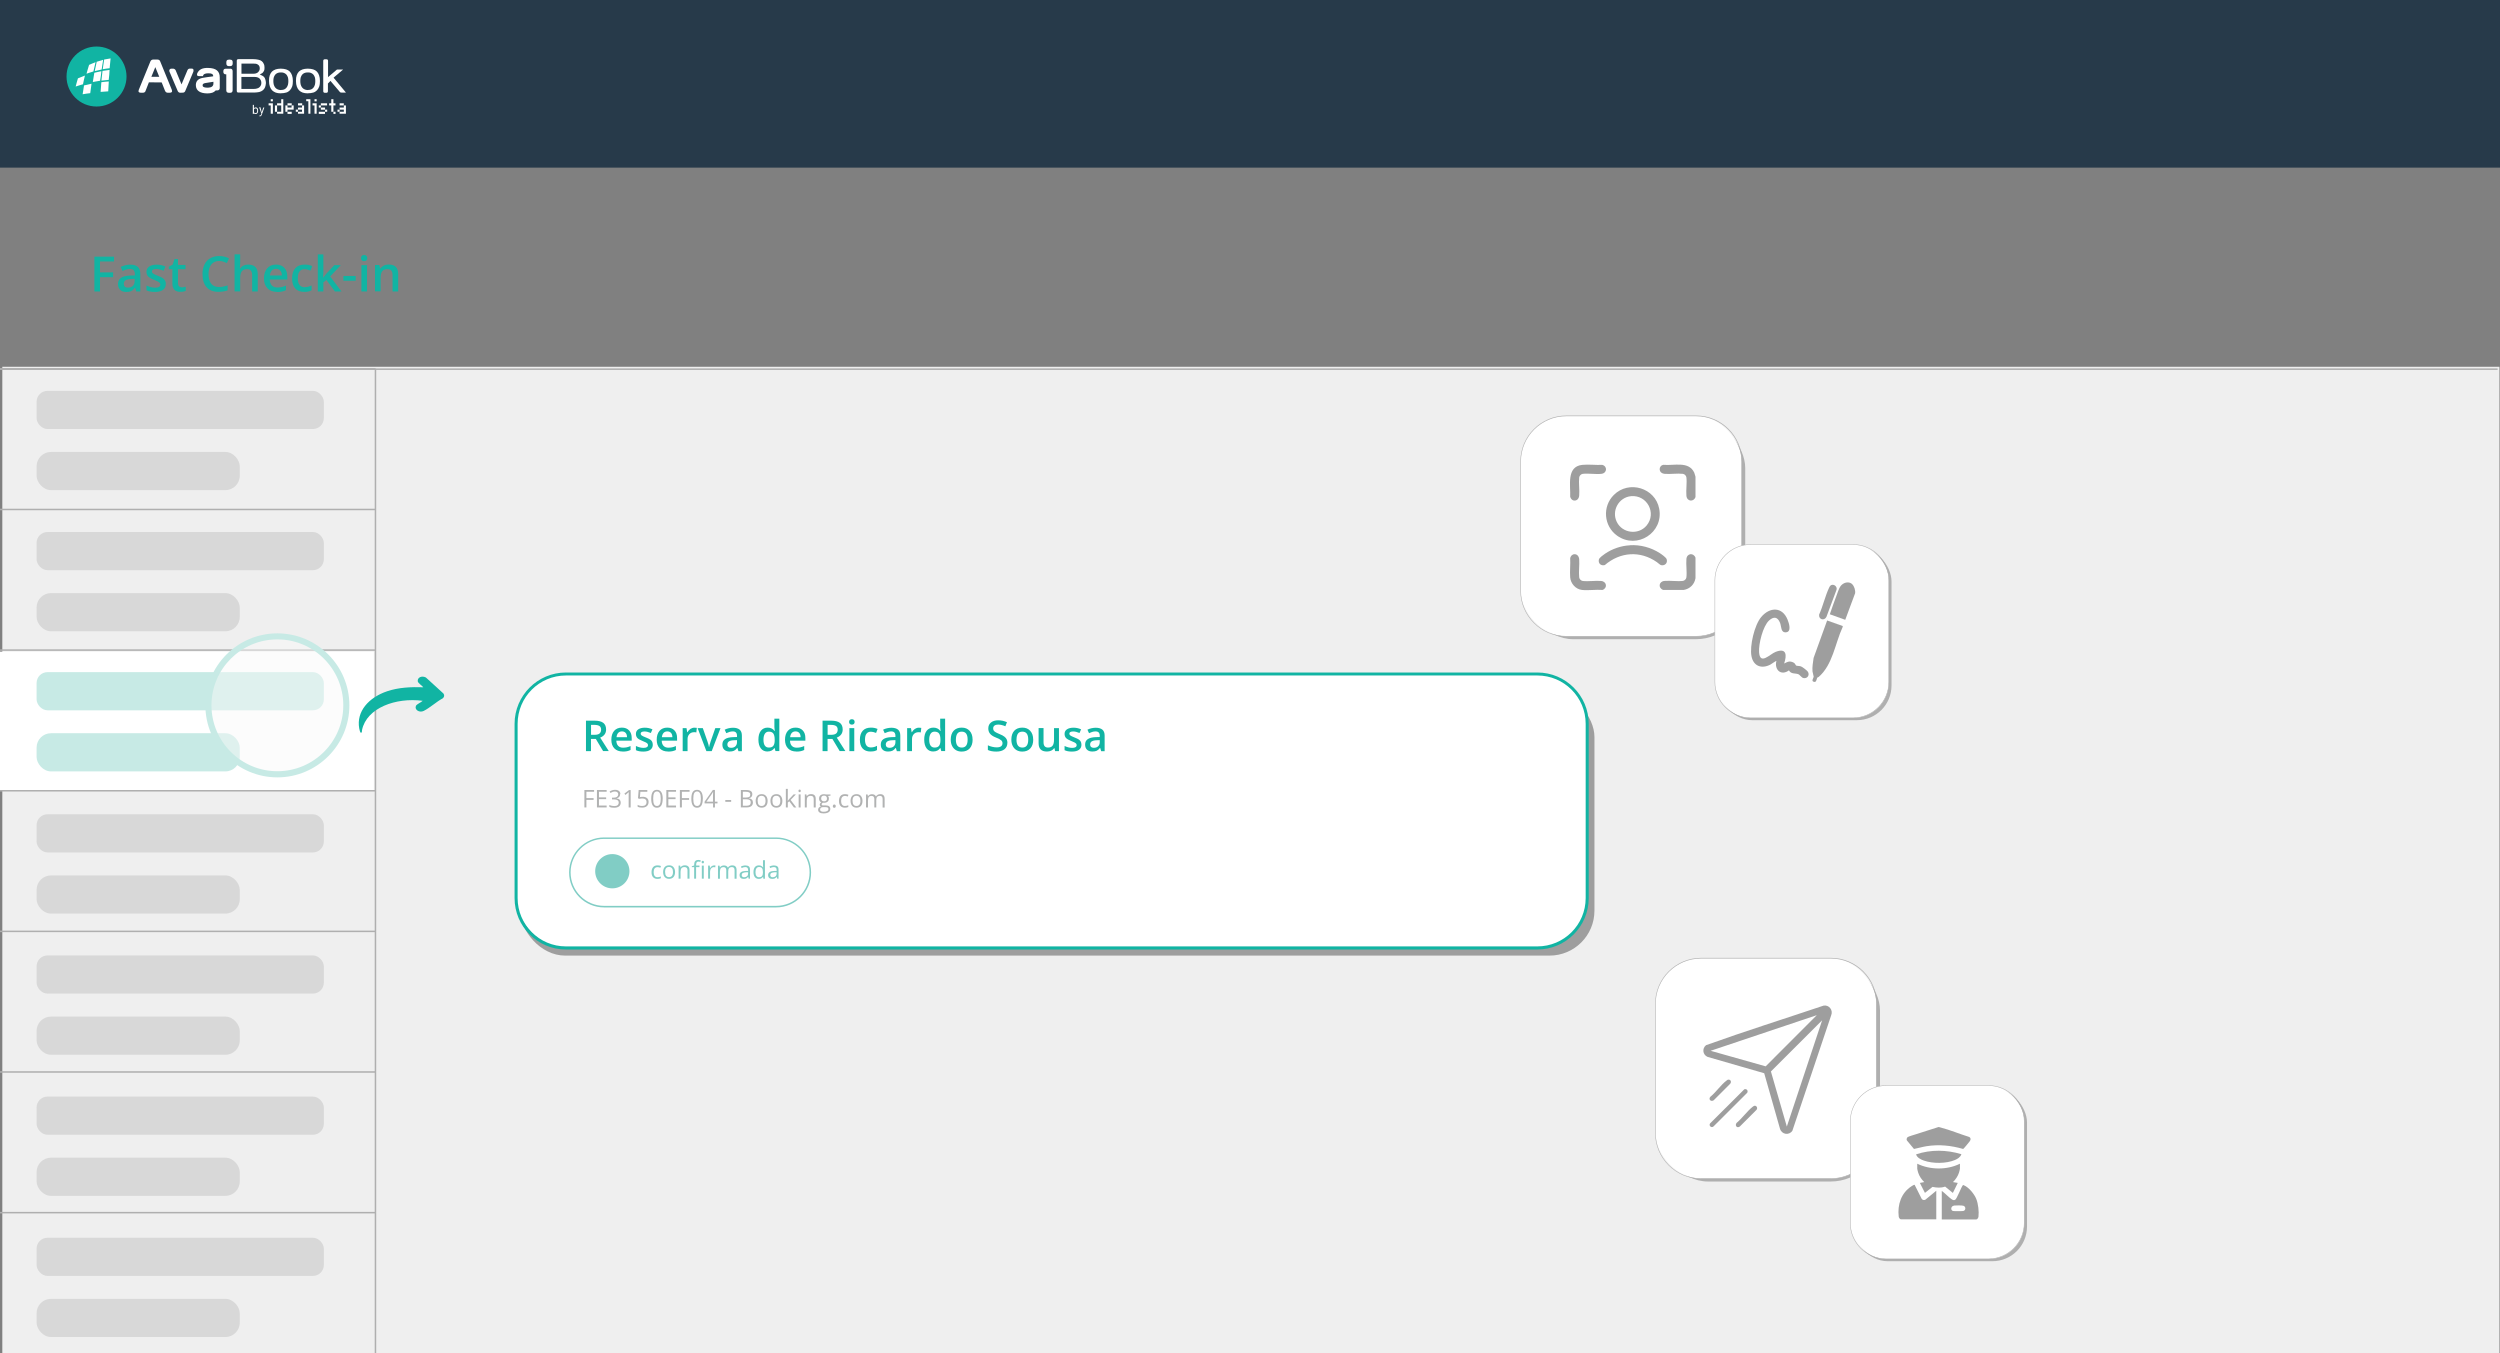 <?xml version="1.0" encoding="UTF-8"?>
<svg xmlns="http://www.w3.org/2000/svg" id="Capa_1" version="1.1" viewBox="0 0 410 221.91">
  <rect x="0" y="0" width="410" height="221.91" fill="#808080" stroke="none"/>
  <defs>
    <style>
      .st0 {
        fill: #11b4a3;
      }

      .st1, .st2 {
        fill: #fff;
      }

      .st2 {
        fill-rule: evenodd;
      }

      .st3 {
        fill: #f9f9f9;
      }

      .st4 {
        fill: #b1b2b2;
      }

      .st5 {
        fill: #d8d8d8;
      }

      .st6 {
        fill: #efefef;
      }

      .st7 {
        fill: #9e9e9e;
      }

      .st8 {
        fill: #c7eae5;
      }

      .st9 {
        fill: #273a4a;
      }

      .st10 {
        opacity: .48;
      }

      .st11 {
        fill: #81cdc5;
      }

      .st12 {
        fill: #afafaf;
      }
    </style>
  </defs>
  <rect class="st6" x=".38" y="60.15" width="409.53" height="162.04"></rect>
  <rect class="st12" x="61.45" y="60.49" width=".25" height="161.96"></rect>
  <rect class="st9" width="410.04" height="27.49"></rect>
  <g>
    <circle class="st0" cx="15.83" cy="12.55" r="4.92"></circle>
    <path class="st2" d="M15,13.73c-.42.09-.81.18-1.22.28-.09.48-.16.97-.23,1.45.42-.07.83-.14,1.25-.18.07-.53.14-1.04.21-1.55"></path>
    <path class="st2" d="M17.84,13.36c-.42.02-.81.07-1.22.12-.05.53-.09,1.06-.12,1.59.42-.02.83-.07,1.25-.09.02-.53.05-1.06.09-1.62"></path>
    <path class="st2" d="M16.62,11.68c-.39.07-.76.16-1.15.25-.09.51-.16,1.02-.25,1.52.39-.07.81-.14,1.2-.21.09-.53.16-1.04.21-1.57"></path>
    <path class="st2" d="M17.96,11.47c-.39.05-.76.09-1.15.16-.07.53-.12,1.06-.18,1.59.39-.05.81-.09,1.2-.12.07-.55.12-1.09.14-1.64"></path>
    <path class="st2" d="M15.67,10.2c-.35.14-.72.28-1.06.44-.14.48-.3.97-.42,1.45.37-.14.76-.25,1.13-.37.12-.51.23-1.02.35-1.52"></path>
    <path class="st2" d="M16.92,9.81c-.35.09-.72.21-1.06.32-.12.51-.23,1.02-.32,1.52.37-.09.76-.18,1.13-.25.07-.53.16-1.04.25-1.59"></path>
    <path class="st2" d="M18.14,9.58c-.35.05-.72.12-1.06.18-.09.53-.16,1.06-.23,1.59.37-.07.76-.12,1.13-.16.05-.53.12-1.06.16-1.62"></path>
    <path class="st2" d="M12.78,12.85c-.14.44-.25.9-.37,1.34.39-.14.81-.25,1.2-.37.09-.48.21-.95.32-1.43-.39.14-.76.3-1.15.46"></path>
    <path class="st1" d="M43.46,12.85c-.05-.12-.14-.18-.21-.28-.09-.07-.18-.14-.28-.18l-.25-.12-.12-.05.12-.07.25-.14s.12-.07.16-.14.09-.12.14-.21c.05-.07.07-.16.09-.25s.02-.18.02-.28c0-.25-.02-.46-.12-.65-.07-.18-.18-.32-.32-.44s-.35-.21-.58-.25c-.23-.05-.51-.09-.83-.09h-2.42s-.09,0-.14.02c-.02,0-.05.02-.07.05-.02.02-.02.05-.05.07h0s-.02.09-.02.14v4.9s0,.09.02.14.02.07.05.09c.02.02.05.05.07.05.05,0,.07.02.14.02h2.56c.32,0,.62-.05.85-.09.25-.07.44-.16.6-.3s.28-.3.35-.48.12-.42.14-.67h0c0-.14-.02-.28-.05-.42-.02-.14-.07-.25-.12-.37M39.6,11.91v-1.48h1.92c.16,0,.3,0,.42.02.14.02.23.07.32.12.12.07.18.14.25.25.05.09.09.23.09.37s-.02.28-.07.37c-.05.12-.14.21-.23.3l-.02.02h0c-.09.07-.21.12-.32.16-.14.05-.28.05-.44.05h-1.92v-.18h0ZM41.77,12.62c.35,0,.6.09.79.25.18.18.3.42.3.72,0,.16-.02.3-.09.42-.05.12-.14.23-.25.32-.09.09-.23.14-.37.18h0c-.14.05-.3.07-.48.07h-2.08v-1.96h2.19,0Z"></path>
    <path class="st1" d="M46.06,15.3c.32,0,.62-.05.88-.12h0c.25-.07.44-.21.6-.37s.28-.37.37-.62.12-.58.12-.92-.05-.67-.14-.92-.21-.46-.37-.62-.37-.28-.6-.35h0c-.25-.07-.53-.12-.85-.12h-.07c-.3,0-.55.05-.79.12-.23.07-.44.21-.6.35-.16.16-.28.37-.37.62s-.12.53-.12.88v.07h0c0,.35.05.65.14.9s.21.46.37.62.37.28.6.37c.23.07.51.12.81.12h.02,0ZM46.05,14.77c-.21,0-.37-.05-.53-.12s-.28-.16-.39-.3c-.09-.12-.18-.28-.23-.46s-.07-.39-.07-.6.02-.44.07-.6.14-.32.23-.44c.12-.12.23-.23.39-.28.16-.07.32-.09.53-.09h.07c.18,0,.35.02.48.09.16.07.28.16.39.28.09.12.18.28.23.44.05.18.07.37.07.6s-.02.44-.07.62-.14.35-.23.46c-.12.14-.23.23-.39.3-.16.05-.32.09-.55.09.02,0,0,0,0,0h0Z"></path>
    <path class="st1" d="M50.5,15.3c.32,0,.62-.05.88-.12h0c.25-.07.44-.21.6-.37s.28-.37.37-.62.12-.58.12-.92-.05-.67-.14-.92-.21-.46-.37-.62-.37-.28-.6-.35h0c-.25-.07-.53-.12-.85-.12h-.09c-.3,0-.55.05-.79.12-.23.07-.44.21-.6.35-.16.16-.28.37-.37.62s-.12.53-.12.88v.07c0,.35.05.65.14.9s.21.46.37.62.37.28.6.37c.23.07.51.12.81.12h.05-.01ZM50.47,14.77c-.21,0-.37-.05-.53-.12s-.28-.16-.39-.3c-.09-.12-.18-.28-.23-.46s-.07-.39-.07-.6.02-.44.07-.6.14-.32.23-.44c.12-.12.23-.23.39-.28.16-.07.32-.09.53-.09h.07c.18,0,.35.02.48.09.16.07.28.16.39.28.09.12.18.28.23.44.05.18.07.37.07.6s-.02.44-.07.62-.14.35-.23.46c-.12.14-.23.23-.39.3-.16.05-.35.09-.55.09.02,0,0,0,0,0h0Z"></path>
    <path class="st1" d="M56.73,15.21s-.02-.02-.02-.05h0s-.02-.05-.05-.07h0l-1.82-2.19-.09-.09-.05-.05.05-.05.09-.09,1.39-1.18.02-.02v-.02h-.92s-.05,0-.07.02h0s-.02.02-.05.02h0l-.05.05h0l-1.06.9-.21.18-.09.09v-2.66s0-.09-.02-.14c0-.02-.02-.05-.05-.07-.02-.02-.05-.02-.07-.05-.02,0-.07-.02-.14-.02h-.23s-.09,0-.14.02c-.02,0-.05.02-.07.05-.02.02-.02.05-.05.07,0,.02-.02.07-.02.14v4.94c0,.09.02.16.07.21s.12.07.21.07h.23s.09,0,.12-.02h0s.05-.02.07-.05h0s.02-.05.05-.07c.02-.05.02-.07.02-.14v-1.25l.02-.02.05-.05.21-.21.09-.09.05-.05.05.05.09.12,1.41,1.66.02.02h0s.07.07.32.07h.65"></path>
    <path class="st2" d="M26.52,13.52l.53,1.34c.09.23.25.35.48.35h.3c.35,0,.46-.16.35-.48l-1.89-4.62c-.07-.25-.25-.35-.53-.35h-.58c-.28,0-.44.12-.53.35l-1.89,4.62c-.12.32,0,.48.35.48h.3c.23,0,.42-.09.48-.35l.53-1.36,2.1.02h0ZM24.82,12.6l.65-1.59.65,1.59h-1.3ZM29.78,15.21h-.23c-.16,0-.3-.09-.39-.25l-1.36-3.19c-.05-.09-.05-.18-.02-.28.05-.14.14-.23.35-.23h.25c.18,0,.32.09.42.25l.97,2.33.97-2.31c.09-.21.23-.28.42-.28h.25c.21,0,.32.07.32.23.02.09,0,.16-.02.28l-1.34,3.19c-.09.18-.23.25-.42.25h-.17,0ZM36.04,12.72v1.69c0,.28-.14.42-.44.42h-.14c-.07,0-.12,0-.14.05-.23.28-.67.44-1.34.44-1.18-.02-1.78-.46-1.85-1.2-.07-.72.28-1.18,1.06-1.34,1.15-.21,1.78-.23,1.78-.28-.02-.37-.25-.48-.83-.48-.53,0-.81.16-.85.46h-.67c-.23,0-.39-.09-.28-.44.3-.67.88-.92,1.78-.9,1.32.02,1.94.53,1.92,1.59h0ZM35,13.69v-.28s-.51.09-1.32.21c-.35.05-.51.21-.44.48.09.23.42.28.88.28.55-.02.88-.23.88-.69ZM38.16,10.41c0,.28-.12.44-.44.44h-.16c-.3,0-.44-.16-.44-.44v-.21c0-.3.14-.42.44-.42h.16c.32,0,.44.14.44.42v.21ZM37.73,11.26c.3,0,.42.14.42.42v3.12c0,.28-.14.42-.42.42h-.18c-.3,0-.44-.14-.44-.42v-2.61h-.09c-.23,0-.39-.14-.39-.39v-.16c0-.25.16-.37.39-.37h.72-.01Z"></path>
    <polygon class="st1" points="50.22 16.27 50.22 16.6 50.57 16.6 50.57 18.65 50.91 18.65 50.91 16.27 50.22 16.27"></polygon>
    <rect class="st1" x="45.09" y="17.29" width=".35" height="1.04"></rect>
    <polygon class="st1" points="46.12 16.27 46.12 16.94 45.44 16.94 45.44 17.29 46.12 17.29 46.12 18.33 45.44 18.33 45.44 18.65 46.12 18.65 46.46 18.65 46.46 16.27 46.12 16.27"></polygon>
    <rect class="st1" x="48.51" y="17.98" width=".35" height=".35"></rect>
    <polygon class="st1" points="49.53 17.29 49.53 17.64 48.87 17.64 48.87 17.98 49.53 17.98 49.53 18.33 48.87 18.33 48.87 18.65 49.53 18.65 49.87 18.65 49.87 17.29 49.53 17.29"></polygon>
    <rect class="st1" x="48.87" y="16.94" width=".69" height=".35"></rect>
    <rect class="st1" x="55.35" y="17.98" width=".35" height=".35"></rect>
    <polygon class="st1" points="56.39 17.29 56.39 17.64 55.69 17.64 55.69 17.98 56.39 17.98 56.39 18.33 55.69 18.33 55.69 18.65 56.39 18.65 56.73 18.65 56.73 17.29 56.39 17.29"></polygon>
    <rect class="st1" x="55.69" y="16.94" width=".69" height=".35"></rect>
    <polygon class="st1" points="47.82 17.29 47.82 17.64 47.15 17.64 47.15 17.29 46.8 17.29 46.8 18.33 47.15 18.33 47.15 17.98 47.82 17.98 48.16 17.98 48.16 17.29 47.82 17.29"></polygon>
    <rect class="st1" x="47.15" y="16.94" width=".69" height=".35"></rect>
    <rect class="st1" x="47.15" y="18.33" width=".69" height=".35"></rect>
    <rect class="st1" x="44.4" y="16.27" width=".35" height=".35"></rect>
    <polygon class="st1" points="44.05 16.94 44.05 17.29 44.4 17.29 44.4 18.65 44.75 18.65 44.75 16.94 44.05 16.94"></polygon>
    <polygon class="st1" points="55.02 17.29 55.02 16.94 54.68 16.94 54.68 16.27 54.33 16.27 54.33 16.94 53.98 16.94 53.98 17.29 54.33 17.29 54.33 18.33 54.68 18.33 54.68 17.29 55.02 17.29"></polygon>
    <rect class="st1" x="54.68" y="18.33" width=".35" height=".35"></rect>
    <rect class="st1" x="52.62" y="16.94" width="1.02" height=".35"></rect>
    <rect class="st1" x="52.62" y="17.64" width=".69" height=".35"></rect>
    <rect class="st1" x="52.28" y="18.33" width="1.02" height=".35"></rect>
    <rect class="st1" x="52.28" y="17.29" width=".35" height=".35"></rect>
    <rect class="st1" x="53.31" y="17.98" width=".35" height=".35"></rect>
    <rect class="st1" x="51.58" y="16.27" width=".35" height=".35"></rect>
    <polygon class="st1" points="51.26 16.94 51.26 17.29 51.58 17.29 51.58 18.65 51.93 18.65 51.93 16.94 51.26 16.94"></polygon>
    <path class="st1" d="M42.34,18.17c0,.16-.05.28-.12.39-.07.09-.18.14-.3.14-.14,0-.23-.05-.3-.14v.12h-.16v-1.48h.18v.55c.07-.09.16-.14.3-.14s.23.05.3.14.09.23.09.42h0ZM42.18,18.14c0-.12-.02-.21-.07-.28s-.12-.09-.21-.09c-.12,0-.21.05-.25.16v.46c.05.12.14.16.25.16.09,0,.16-.02.21-.09.05-.09.07-.18.07-.32h0Z"></path>
    <path class="st1" d="M42.92,18.42l.25-.79h.18l-.42,1.2c-.07.18-.16.25-.3.25h-.02l-.07-.02v-.12h.05c.07,0,.12,0,.14-.05.02-.02.07-.07.09-.14l.05-.12-.37-1.04h.21l.21.81h0v.02Z"></path>
  </g>
  <rect class="st1" x="-.04" y="106.87" width="61.36" height="22.81"></rect>
  <g>
    <rect class="st7" x="85.32" y="113.49" width="176.17" height="43.23" rx="7.37" ry="7.37"></rect>
    <g>
      <rect class="st1" x="84.64" y="110.53" width="175.66" height="44.94" rx="8.17" ry="8.17"></rect>
      <path class="st0" d="M252.13,155.72H92.81c-4.64,0-8.42-3.78-8.42-8.42v-28.59c0-4.64,3.78-8.42,8.42-8.42h159.32c4.64,0,8.42,3.78,8.42,8.42v28.59c0,4.64-3.78,8.42-8.42,8.42ZM92.81,110.78c-4.37,0-7.92,3.55-7.92,7.92v28.59c0,4.37,3.55,7.92,7.92,7.92h159.32c4.37,0,7.92-3.55,7.92-7.92v-28.59c0-4.37-3.55-7.92-7.92-7.92H92.81Z"></path>
    </g>
    <g>
      <path class="st0" d="M96.92,121.19v2h-.82v-5h1.41c.64,0,1.12.12,1.43.36.31.24.46.61.46,1.09,0,.62-.32,1.07-.97,1.33l1.41,2.21h-.93l-1.2-2h-.81ZM96.92,120.51h.57c.38,0,.66-.07.83-.21.17-.14.26-.35.26-.63s-.09-.49-.28-.61-.46-.18-.83-.18h-.54v1.63Z"></path>
      <path class="st0" d="M102.14,123.25c-.59,0-1.05-.17-1.38-.51-.33-.34-.5-.81-.5-1.42s.15-1.1.46-1.46c.31-.35.73-.53,1.27-.53.5,0,.89.15,1.18.46.29.3.43.72.43,1.25v.43h-2.52c.01.37.11.65.3.85.19.2.45.3.79.3.22,0,.43-.02.62-.06.19-.04.4-.11.62-.21v.65c-.2.09-.39.16-.59.2-.2.04-.43.06-.69.06ZM102,119.95c-.25,0-.46.08-.61.24-.15.16-.25.4-.28.71h1.72c0-.31-.08-.55-.23-.71-.15-.16-.35-.24-.6-.24Z"></path>
      <path class="st0" d="M107.06,122.11c0,.37-.13.65-.4.85-.27.2-.65.3-1.16.3s-.91-.08-1.21-.23v-.69c.44.21.86.31,1.24.31.5,0,.74-.15.74-.45,0-.1-.03-.18-.08-.24-.05-.06-.14-.13-.27-.2-.13-.07-.3-.15-.52-.23-.44-.17-.73-.34-.88-.51-.15-.17-.23-.39-.23-.66,0-.32.13-.58.39-.75s.62-.27,1.06-.27.87.09,1.26.27l-.26.6c-.41-.17-.75-.25-1.03-.25-.42,0-.64.12-.64.36,0,.12.06.22.17.3s.35.2.72.34c.31.12.54.23.68.33.14.1.25.22.31.35.07.13.1.29.1.47Z"></path>
      <path class="st0" d="M109.58,123.25c-.59,0-1.05-.17-1.38-.51-.33-.34-.5-.81-.5-1.42s.15-1.1.46-1.46c.31-.35.73-.53,1.27-.53.5,0,.89.15,1.18.46.29.3.43.72.43,1.25v.43h-2.52c.01.37.11.65.3.85.19.2.45.3.79.3.22,0,.43-.02.62-.06.19-.04.4-.11.62-.21v.65c-.2.09-.39.16-.59.2-.2.04-.43.06-.69.06ZM109.44,119.95c-.25,0-.46.08-.61.24-.15.16-.25.4-.28.71h1.72c0-.31-.08-.55-.23-.71-.15-.16-.35-.24-.6-.24Z"></path>
      <path class="st0" d="M113.88,119.34c.16,0,.29.01.4.03l-.08.75c-.11-.03-.23-.04-.36-.04-.32,0-.58.1-.78.31-.2.21-.3.48-.3.82v1.98h-.8v-3.78h.63l.11.67h.04c.13-.23.29-.4.49-.54.2-.13.42-.2.65-.2Z"></path>
      <path class="st0" d="M115.85,123.19l-1.44-3.78h.85l.77,2.2c.13.37.21.67.24.9h.03c.02-.16.1-.46.24-.9l.77-2.2h.85l-1.44,3.78h-.87Z"></path>
      <path class="st0" d="M121.1,123.19l-.16-.53h-.03c-.18.23-.37.39-.55.47-.18.08-.42.12-.71.12-.37,0-.66-.1-.87-.3-.21-.2-.31-.48-.31-.85,0-.39.14-.68.43-.88.29-.2.73-.31,1.32-.33l.65-.02v-.2c0-.24-.06-.42-.17-.54-.11-.12-.29-.18-.52-.18-.19,0-.38.03-.56.09-.18.06-.35.12-.51.2l-.26-.57c.21-.11.43-.19.67-.24s.47-.08.69-.08c.48,0,.84.11,1.09.31.25.21.37.54.37.99v2.55h-.57ZM119.9,122.64c.29,0,.53-.08.7-.24s.27-.39.27-.69v-.33l-.49.02c-.38.01-.65.08-.83.19-.17.11-.26.29-.26.52,0,.17.05.3.15.39.1.09.25.14.45.14Z"></path>
      <path class="st0" d="M125.88,123.25c-.47,0-.84-.17-1.1-.51s-.4-.82-.4-1.44.13-1.1.4-1.45c.27-.34.64-.52,1.11-.52s.88.18,1.13.55h.04c-.04-.27-.06-.49-.06-.64v-1.38h.81v5.32h-.63l-.14-.5h-.04c-.26.38-.63.56-1.13.56ZM126.1,122.6c.33,0,.57-.09.72-.28s.23-.49.23-.9v-.11c0-.48-.08-.81-.23-1.02-.15-.2-.4-.3-.73-.3-.28,0-.5.11-.65.34-.15.23-.23.56-.23.98s.07.74.22.96c.15.22.37.33.67.33Z"></path>
      <path class="st0" d="M130.62,123.25c-.59,0-1.05-.17-1.38-.51-.33-.34-.5-.81-.5-1.42s.15-1.1.46-1.46c.31-.35.73-.53,1.27-.53.5,0,.89.15,1.18.46.29.3.43.72.43,1.25v.43h-2.52c.01.37.11.65.3.85.19.2.45.3.79.3.22,0,.43-.02.62-.06.19-.04.4-.11.62-.21v.65c-.2.09-.39.16-.59.2-.2.04-.43.06-.69.06ZM130.47,119.95c-.25,0-.46.08-.61.24-.15.16-.25.4-.28.71h1.72c0-.31-.08-.55-.23-.71-.15-.16-.35-.24-.6-.24Z"></path>
      <path class="st0" d="M135.72,121.19v2h-.82v-5h1.41c.64,0,1.12.12,1.43.36.31.24.46.61.46,1.09,0,.62-.32,1.07-.97,1.33l1.41,2.21h-.93l-1.2-2h-.81ZM135.72,120.51h.57c.38,0,.66-.07.83-.21.17-.14.26-.35.26-.63s-.09-.49-.28-.61-.46-.18-.83-.18h-.54v1.63Z"></path>
      <path class="st0" d="M139.25,118.4c0-.14.04-.25.12-.33.08-.08.19-.12.34-.12s.25.04.33.12c.08.08.12.19.12.33s-.04.24-.12.32c-.08.08-.19.12-.33.12s-.26-.04-.34-.12c-.08-.08-.12-.19-.12-.32ZM140.1,123.19h-.8v-3.78h.8v3.78Z"></path>
      <path class="st0" d="M142.77,123.25c-.57,0-1.01-.17-1.3-.5-.3-.33-.45-.81-.45-1.44s.16-1.12.47-1.47c.31-.34.76-.51,1.35-.51.4,0,.76.07,1.08.22l-.24.65c-.34-.13-.62-.2-.84-.2-.65,0-.98.43-.98,1.3,0,.42.08.74.24.96s.4.32.72.32c.36,0,.7-.09,1.01-.27v.7c-.14.08-.3.14-.46.18-.16.04-.36.05-.59.05Z"></path>
      <path class="st0" d="M147.08,123.19l-.16-.53h-.03c-.18.23-.37.39-.55.47-.18.08-.42.12-.71.12-.37,0-.66-.1-.87-.3-.21-.2-.31-.48-.31-.85,0-.39.14-.68.43-.88.29-.2.73-.31,1.32-.33l.65-.02v-.2c0-.24-.06-.42-.17-.54-.11-.12-.29-.18-.52-.18-.19,0-.38.03-.56.09-.18.06-.35.12-.51.2l-.26-.57c.21-.11.43-.19.67-.24s.47-.08.69-.08c.48,0,.84.11,1.09.31.25.21.37.54.37.99v2.55h-.57ZM145.88,122.64c.29,0,.53-.08.7-.24s.27-.39.27-.69v-.33l-.49.02c-.38.01-.65.08-.83.19-.17.11-.26.29-.26.52,0,.17.05.3.15.39.1.09.25.14.45.14Z"></path>
      <path class="st0" d="M150.69,119.34c.16,0,.29.01.4.03l-.08.75c-.11-.03-.23-.04-.36-.04-.32,0-.58.1-.78.31-.2.21-.3.48-.3.82v1.98h-.8v-3.78h.63l.11.67h.04c.13-.23.29-.4.49-.54.2-.13.42-.2.65-.2Z"></path>
      <path class="st0" d="M153.07,123.25c-.47,0-.84-.17-1.1-.51s-.4-.82-.4-1.44.13-1.1.4-1.45c.27-.34.64-.52,1.11-.52s.88.18,1.13.55h.04c-.04-.27-.06-.49-.06-.64v-1.38h.81v5.32h-.63l-.14-.5h-.04c-.26.38-.63.56-1.13.56ZM153.28,122.6c.33,0,.57-.09.72-.28s.23-.49.23-.9v-.11c0-.48-.08-.81-.23-1.02-.15-.2-.4-.3-.73-.3-.28,0-.5.11-.65.34-.15.23-.23.56-.23.98s.07.74.22.96c.15.22.37.33.67.33Z"></path>
      <path class="st0" d="M159.51,121.29c0,.62-.16,1.1-.48,1.45-.32.35-.76.52-1.32.52-.35,0-.67-.08-.94-.24-.27-.16-.48-.39-.63-.69-.15-.3-.22-.65-.22-1.04,0-.61.16-1.09.47-1.44.31-.34.76-.52,1.33-.52s.98.18,1.3.53c.32.35.48.83.48,1.42ZM156.76,121.29c0,.87.32,1.31.97,1.31s.96-.44.96-1.31-.32-1.3-.96-1.3c-.34,0-.58.11-.73.33-.15.22-.23.54-.23.96Z"></path>
      <path class="st0" d="M165.21,121.83c0,.44-.16.79-.48,1.05-.32.25-.76.38-1.33.38s-1.03-.09-1.39-.26v-.77c.23.11.47.19.73.25.26.06.5.09.72.09.32,0,.56-.06.72-.18.15-.12.23-.29.23-.5,0-.19-.07-.35-.21-.48-.14-.13-.43-.28-.88-.46-.46-.18-.78-.4-.96-.63-.19-.24-.28-.52-.28-.85,0-.42.15-.75.44-.98.3-.24.69-.36,1.19-.36s.96.1,1.43.31l-.26.67c-.44-.19-.84-.28-1.19-.28-.26,0-.46.06-.6.17s-.21.27-.21.46c0,.13.03.24.08.33.05.09.14.18.27.26.12.08.35.19.68.33.37.15.64.29.81.43.17.13.3.28.38.45.08.17.12.36.12.59Z"></path>
      <path class="st0" d="M169.45,121.29c0,.62-.16,1.1-.48,1.45-.32.35-.76.52-1.32.52-.35,0-.67-.08-.94-.24-.27-.16-.48-.39-.63-.69-.15-.3-.22-.65-.22-1.04,0-.61.16-1.09.47-1.44.31-.34.76-.52,1.33-.52s.98.18,1.3.53c.32.35.48.83.48,1.42ZM166.7,121.29c0,.87.32,1.31.97,1.31s.96-.44.96-1.31-.32-1.3-.96-1.3c-.34,0-.58.11-.73.33-.15.22-.23.54-.23.96Z"></path>
      <path class="st0" d="M173.04,123.19l-.11-.5h-.04c-.11.17-.27.31-.48.41-.21.1-.44.15-.71.15-.46,0-.8-.11-1.03-.34-.23-.23-.34-.57-.34-1.04v-2.47h.81v2.33c0,.29.06.51.18.65.12.14.3.22.56.22.34,0,.58-.1.74-.3.16-.2.24-.54.24-1.01v-1.88h.81v3.78h-.63Z"></path>
      <path class="st0" d="M177.36,122.11c0,.37-.13.65-.4.85-.27.2-.65.3-1.16.3s-.91-.08-1.21-.23v-.69c.44.21.86.31,1.24.31.5,0,.74-.15.74-.45,0-.1-.03-.18-.08-.24-.05-.06-.14-.13-.27-.2-.13-.07-.3-.15-.52-.23-.44-.17-.73-.34-.88-.51-.15-.17-.23-.39-.23-.66,0-.32.13-.58.39-.75s.62-.27,1.06-.27.87.09,1.26.27l-.26.6c-.41-.17-.75-.25-1.03-.25-.42,0-.64.12-.64.36,0,.12.06.22.17.3s.35.2.72.34c.31.12.54.23.68.33.14.1.25.22.31.35.07.13.1.29.1.47Z"></path>
      <path class="st0" d="M180.59,123.19l-.16-.53h-.03c-.18.23-.37.39-.55.47-.18.08-.42.12-.71.12-.37,0-.66-.1-.87-.3-.21-.2-.31-.48-.31-.85,0-.39.14-.68.43-.88.29-.2.73-.31,1.32-.33l.65-.02v-.2c0-.24-.06-.42-.17-.54-.11-.12-.29-.18-.52-.18-.19,0-.38.03-.56.09-.18.06-.35.12-.51.2l-.26-.57c.21-.11.43-.19.67-.24s.47-.08.69-.08c.48,0,.84.11,1.09.31.25.21.37.54.37.99v2.55h-.57ZM179.39,122.64c.29,0,.53-.08.7-.24s.27-.39.27-.69v-.33l-.49.02c-.38.01-.65.08-.83.19-.17.11-.26.29-.26.52,0,.17.05.3.15.39.1.09.25.14.45.14Z"></path>
    </g>
    <g>
      <path class="st4" d="M96.17,132.42h-.33v-2.86h1.59v.29h-1.26v1.04h1.18v.29h-1.18v1.22Z"></path>
      <path class="st4" d="M99.49,132.42h-1.59v-2.86h1.59v.29h-1.26v.92h1.18v.29h-1.18v1.05h1.26v.3Z"></path>
      <path class="st4" d="M101.7,130.24c0,.18-.05.33-.15.45-.1.12-.25.19-.43.23v.02c.23.03.4.1.51.22s.17.27.17.46c0,.27-.09.48-.28.63s-.46.22-.8.22c-.15,0-.29-.01-.42-.03-.13-.02-.25-.06-.37-.12v-.31c.12.06.26.11.4.14.14.03.27.05.4.05.49,0,.74-.19.74-.58,0-.35-.27-.52-.82-.52h-.28v-.28h.29c.22,0,.4-.05.53-.15.13-.1.2-.23.2-.41,0-.14-.05-.25-.14-.33-.1-.08-.23-.12-.39-.12-.12,0-.24.02-.35.05-.11.03-.24.1-.38.19l-.16-.22c.12-.09.25-.17.41-.22s.31-.08.48-.08c.28,0,.49.06.65.19s.23.3.23.52Z"></path>
      <path class="st4" d="M103.42,132.42h-.32v-2.04c0-.17,0-.33.02-.48-.03.03-.06.06-.09.09-.03.03-.19.16-.46.38l-.17-.22.76-.58h.27v2.86Z"></path>
      <path class="st4" d="M105.4,130.67c.3,0,.54.08.71.22.17.15.26.35.26.61,0,.3-.09.53-.28.7s-.45.25-.78.25-.57-.05-.74-.15v-.31c.09.06.2.1.34.14s.27.05.4.05c.23,0,.41-.05.53-.16.13-.11.19-.26.19-.47,0-.4-.24-.6-.73-.6-.12,0-.29.02-.5.06l-.17-.11.11-1.34h1.42v.3h-1.14l-.07.86c.15-.03.3-.04.45-.04Z"></path>
      <path class="st4" d="M108.68,130.99c0,.49-.08.86-.23,1.11-.16.24-.39.37-.71.37s-.54-.12-.7-.37c-.16-.25-.24-.61-.24-1.1s.08-.87.23-1.11c.16-.24.39-.36.71-.36s.54.13.71.38c.16.25.24.62.24,1.09ZM107.12,130.99c0,.42.05.72.15.91s.25.28.47.28.37-.1.47-.29c.1-.19.15-.49.15-.9s-.05-.71-.15-.9c-.1-.19-.25-.29-.47-.29s-.37.09-.47.28c-.1.19-.15.49-.15.91Z"></path>
      <path class="st4" d="M110.87,132.42h-1.59v-2.86h1.59v.29h-1.26v.92h1.18v.29h-1.18v1.05h1.26v.3Z"></path>
      <path class="st4" d="M111.83,132.42h-.33v-2.86h1.59v.29h-1.26v1.04h1.18v.29h-1.18v1.22Z"></path>
      <path class="st4" d="M115.26,130.99c0,.49-.08.86-.23,1.11-.16.24-.39.37-.71.37s-.54-.12-.7-.37c-.16-.25-.24-.61-.24-1.1s.08-.87.23-1.11c.16-.24.39-.36.71-.36s.54.13.71.38c.16.25.24.62.24,1.09ZM113.7,130.99c0,.42.05.72.15.91s.25.28.47.28.37-.1.47-.29c.1-.19.15-.49.15-.9s-.05-.71-.15-.9c-.1-.19-.25-.29-.47-.29s-.37.09-.47.28c-.1.19-.15.49-.15.91Z"></path>
      <path class="st4" d="M117.67,131.76h-.42v.66h-.31v-.66h-1.39v-.28l1.36-1.93h.34v1.92h.42v.29ZM116.93,131.47v-.95c0-.19,0-.4.02-.63h-.02c-.06.12-.12.23-.18.31l-.89,1.27h1.06Z"></path>
      <path class="st4" d="M118.95,131.5v-.3h.96v.3h-.96Z"></path>
      <path class="st4" d="M121.5,129.56h.81c.38,0,.65.06.82.17s.25.29.25.54c0,.17-.05.31-.14.42-.09.11-.23.18-.41.21v.02c.43.07.65.3.65.68,0,.26-.09.46-.26.6-.17.14-.41.21-.72.21h-1v-2.86ZM121.83,130.79h.55c.23,0,.4-.04.51-.11.1-.07.15-.2.15-.37,0-.16-.06-.28-.17-.35-.11-.07-.3-.11-.55-.11h-.49v.94ZM121.83,131.07v1.07h.6c.23,0,.4-.04.52-.13.12-.09.17-.23.17-.42,0-.18-.06-.31-.18-.39-.12-.08-.3-.12-.54-.12h-.57Z"></path>
      <path class="st4" d="M125.89,131.35c0,.35-.09.62-.26.82-.18.2-.42.29-.73.29-.19,0-.36-.04-.51-.13s-.26-.22-.34-.39-.12-.36-.12-.59c0-.35.09-.62.26-.82.17-.19.42-.29.73-.29s.54.1.71.3.26.47.26.81ZM124.26,131.35c0,.27.05.48.16.62.11.14.27.21.48.21s.37-.07.48-.21.17-.35.17-.63-.05-.48-.17-.62c-.11-.14-.27-.21-.49-.21s-.37.07-.48.21c-.11.14-.16.35-.16.62Z"></path>
      <path class="st4" d="M128.31,131.35c0,.35-.09.62-.26.82-.18.2-.42.29-.73.29-.19,0-.36-.04-.51-.13s-.26-.22-.34-.39-.12-.36-.12-.59c0-.35.09-.62.26-.82.17-.19.42-.29.73-.29s.54.1.71.3.26.47.26.81ZM126.68,131.35c0,.27.05.48.16.62.11.14.27.21.48.21s.37-.07.48-.21.17-.35.17-.63-.05-.48-.17-.62c-.11-.14-.27-.21-.49-.21s-.37.07-.48.21c-.11.14-.16.35-.16.62Z"></path>
      <path class="st4" d="M129.2,131.32c.06-.08.14-.18.26-.31l.69-.73h.38l-.87.91.93,1.23h-.39l-.76-1.01-.24.21v.8h-.32v-3.04h.32v1.61c0,.07,0,.18-.02.33h.02Z"></path>
      <path class="st4" d="M130.95,129.7c0-.07.02-.13.05-.16.04-.03.08-.05.14-.05.05,0,.1.02.13.05s.06.09.06.16-.02.13-.06.16c-.04.04-.08.05-.13.05-.05,0-.1-.02-.14-.05-.04-.04-.05-.09-.05-.16ZM131.3,132.42h-.32v-2.14h.32v2.14Z"></path>
      <path class="st4" d="M133.45,132.42v-1.38c0-.17-.04-.3-.12-.39s-.2-.13-.37-.13c-.22,0-.39.06-.49.18s-.16.32-.16.6v1.12h-.32v-2.14h.26l.05.29h.02c.07-.11.16-.19.28-.25.12-.06.25-.09.4-.09.26,0,.45.06.58.19.13.12.2.32.2.6v1.4h-.32Z"></path>
      <path class="st4" d="M136.2,130.28v.21l-.4.05s.07.11.1.18c.03.07.04.16.04.25,0,.21-.07.38-.21.5s-.34.19-.59.19c-.06,0-.12,0-.18-.02-.14.07-.21.17-.21.28,0,.06.02.1.07.13.05.03.13.04.25.04h.38c.23,0,.41.05.53.15s.19.24.19.43c0,.24-.09.42-.29.54-.19.12-.47.19-.83.19-.28,0-.5-.05-.65-.16-.15-.1-.23-.25-.23-.44,0-.13.04-.24.12-.34.08-.09.2-.16.35-.19-.05-.02-.1-.06-.14-.12-.04-.05-.06-.11-.06-.18,0-.08.02-.15.06-.21s.11-.12.2-.17c-.11-.04-.2-.12-.27-.23s-.1-.23-.1-.38c0-.23.07-.42.21-.54s.34-.19.6-.19c.11,0,.21.01.3.04h.74ZM134.49,132.78c0,.12.05.2.15.26.1.06.24.09.42.09.27,0,.47-.04.6-.12.13-.08.2-.19.2-.33,0-.12-.04-.2-.11-.24s-.21-.07-.4-.07h-.39c-.15,0-.26.04-.34.11s-.12.17-.12.3ZM134.67,130.96c0,.15.04.26.13.34.08.08.2.12.35.12.32,0,.47-.15.47-.46s-.16-.48-.48-.48c-.15,0-.27.04-.35.12s-.12.2-.12.37Z"></path>
      <path class="st4" d="M136.59,132.21c0-.09.02-.15.06-.2s.1-.07.17-.07.13.02.18.07.06.11.06.2-.02.15-.06.2c-.04.05-.1.07-.18.07-.07,0-.12-.02-.17-.06s-.07-.11-.07-.2Z"></path>
      <path class="st4" d="M138.56,132.46c-.31,0-.55-.09-.72-.29-.17-.19-.25-.46-.25-.81s.09-.63.26-.83.42-.29.74-.29c.1,0,.21.01.31.03.1.02.18.05.24.08l-.1.28c-.07-.03-.15-.05-.23-.07-.08-.02-.16-.03-.22-.03-.43,0-.65.28-.65.83,0,.26.05.46.16.61s.26.21.47.21c.18,0,.36-.04.55-.12v.29c-.14.07-.32.11-.54.11Z"></path>
      <path class="st4" d="M141.45,131.35c0,.35-.09.62-.26.82-.18.2-.42.29-.73.29-.19,0-.36-.04-.51-.13s-.26-.22-.34-.39-.12-.36-.12-.59c0-.35.09-.62.26-.82.17-.19.42-.29.73-.29s.54.1.71.3.26.47.26.81ZM139.82,131.35c0,.27.05.48.16.62.11.14.27.21.48.21s.37-.07.48-.21.17-.35.17-.63-.05-.48-.17-.62c-.11-.14-.27-.21-.49-.21s-.37.07-.48.21c-.11.14-.16.35-.16.62Z"></path>
      <path class="st4" d="M144.75,132.42v-1.39c0-.17-.04-.3-.11-.38-.07-.08-.19-.13-.34-.13-.2,0-.35.06-.45.17-.1.12-.14.29-.14.54v1.2h-.32v-1.39c0-.17-.04-.3-.11-.38-.07-.08-.19-.13-.34-.13-.2,0-.35.06-.45.18-.09.12-.14.32-.14.6v1.12h-.32v-2.14h.26l.05.29h.02c.06-.1.15-.19.26-.24s.24-.09.37-.09c.33,0,.55.12.66.36h.02c.06-.11.16-.2.28-.27.12-.06.26-.1.41-.1.24,0,.42.06.54.19.12.12.18.32.18.6v1.4h-.32Z"></path>
    </g>
    <g>
      <g>
        <path class="st11" d="M107.82,144.14c-.31,0-.55-.1-.72-.29-.17-.19-.25-.46-.25-.81s.09-.63.26-.83.42-.29.74-.29c.1,0,.21.01.31.03.1.02.18.05.24.08l-.1.28c-.07-.03-.15-.05-.23-.07-.08-.02-.16-.03-.22-.03-.43,0-.65.28-.65.83,0,.26.05.46.16.61s.26.21.47.21c.18,0,.36-.04.55-.12v.29c-.14.07-.32.11-.54.11Z"></path>
        <path class="st11" d="M110.71,143.02c0,.35-.09.62-.26.82-.18.2-.42.29-.73.29-.19,0-.36-.04-.51-.13s-.26-.22-.34-.39-.12-.37-.12-.59c0-.35.09-.62.26-.82.17-.2.42-.29.73-.29s.54.1.71.3.26.47.26.81ZM109.08,143.02c0,.27.05.48.16.62.11.14.27.21.48.21s.37-.07.48-.21.17-.35.17-.63-.05-.48-.17-.62c-.11-.14-.27-.21-.49-.21s-.37.07-.48.21c-.11.14-.16.35-.16.62Z"></path>
        <path class="st11" d="M112.75,144.1v-1.38c0-.17-.04-.3-.12-.39s-.2-.13-.37-.13c-.22,0-.39.06-.49.18s-.16.32-.16.6v1.12h-.32v-2.14h.26l.05.29h.02c.07-.11.16-.19.28-.25.12-.06.25-.09.4-.09.26,0,.45.06.58.19.13.12.2.32.2.6v1.4h-.32Z"></path>
        <path class="st11" d="M114.7,142.21h-.54v1.89h-.32v-1.89h-.38v-.15l.38-.12v-.12c0-.53.23-.79.69-.79.11,0,.25.02.4.07l-.08.26c-.12-.04-.23-.06-.32-.06-.12,0-.21.04-.27.12-.06.08-.09.21-.09.39v.14h.54v.25ZM115.07,141.38c0-.07.02-.13.05-.16.04-.04.08-.05.14-.05.05,0,.1.02.13.05s.06.09.06.16-.02.13-.06.16c-.04.04-.08.05-.13.05-.05,0-.1-.02-.14-.05-.04-.04-.05-.09-.05-.16ZM115.42,144.1h-.32v-2.14h.32v2.14Z"></path>
        <path class="st11" d="M117.08,141.92c.09,0,.18,0,.26.02l-.04.3c-.09-.02-.17-.03-.23-.03-.17,0-.32.07-.44.21s-.18.32-.18.53v1.15h-.32v-2.14h.27l.04.4h.02c.08-.14.17-.25.29-.32.11-.08.24-.11.37-.11Z"></path>
        <path class="st11" d="M120.47,144.1v-1.39c0-.17-.04-.3-.11-.38-.07-.09-.19-.13-.34-.13-.2,0-.35.06-.45.17-.1.12-.14.29-.14.54v1.2h-.32v-1.39c0-.17-.04-.3-.11-.38-.07-.09-.19-.13-.34-.13-.2,0-.35.06-.45.18-.09.12-.14.32-.14.6v1.12h-.32v-2.14h.26l.05.29h.02c.06-.1.15-.19.26-.24s.24-.09.37-.09c.33,0,.55.12.66.36h.02c.06-.11.16-.2.28-.27.12-.07.26-.1.41-.1.24,0,.42.06.54.19.12.12.18.32.18.6v1.4h-.32Z"></path>
        <path class="st11" d="M122.77,144.1l-.06-.3h-.02c-.11.13-.21.22-.32.27-.11.05-.24.07-.4.07-.21,0-.38-.05-.5-.16s-.18-.27-.18-.47c0-.43.35-.66,1.04-.68h.36v-.14c0-.17-.04-.29-.11-.37s-.19-.12-.35-.12c-.18,0-.38.05-.61.16l-.1-.25c.11-.06.22-.1.35-.13.13-.03.25-.05.38-.05.25,0,.44.06.57.17s.18.29.18.54v1.46h-.24ZM122.04,143.87c.2,0,.36-.06.48-.17.12-.11.17-.27.17-.46v-.19h-.32c-.26.02-.44.06-.56.13-.11.07-.17.18-.17.33,0,.12.04.21.11.27.07.06.17.09.3.09Z"></path>
        <path class="st11" d="M125.14,143.81h-.02c-.15.22-.37.33-.67.33-.28,0-.5-.1-.65-.29s-.23-.46-.23-.82.08-.63.23-.82.37-.29.65-.29.51.11.67.32h.03v-.15s-.02-.15-.02-.15v-.87h.32v3.04h-.26l-.04-.29ZM124.49,143.86c.22,0,.38-.06.48-.18.1-.12.15-.32.15-.58v-.07c0-.3-.05-.52-.15-.65-.1-.13-.26-.19-.48-.19-.19,0-.34.07-.44.22-.1.15-.15.36-.15.63s.05.48.15.62c.1.14.25.21.44.21Z"></path>
        <path class="st11" d="M127.45,144.1l-.06-.3h-.02c-.11.13-.21.22-.32.27-.11.05-.24.07-.4.07-.21,0-.38-.05-.5-.16s-.18-.27-.18-.47c0-.43.35-.66,1.04-.68h.36v-.14c0-.17-.04-.29-.11-.37s-.19-.12-.35-.12c-.18,0-.38.05-.61.16l-.1-.25c.11-.06.22-.1.35-.13.13-.03.25-.05.38-.05.25,0,.44.06.57.17s.18.29.18.54v1.46h-.24ZM126.72,143.87c.2,0,.36-.06.48-.17.12-.11.17-.27.17-.46v-.19h-.32c-.26.02-.44.06-.56.13-.11.07-.17.18-.17.33,0,.12.04.21.11.27.07.06.17.09.3.09Z"></path>
      </g>
      <circle class="st11" cx="100.42" cy="142.88" r="2.81"></circle>
      <path class="st11" d="M127.28,148.82h-28.21c-3.17,0-5.74-2.58-5.74-5.74s2.58-5.74,5.74-5.74h28.21c3.17,0,5.74,2.58,5.74,5.74s-2.58,5.74-5.74,5.74ZM99.07,137.58c-3.03,0-5.49,2.46-5.49,5.49s2.46,5.49,5.49,5.49h28.21c3.03,0,5.49-2.46,5.49-5.49s-2.46-5.49-5.49-5.49h-28.21Z"></path>
    </g>
  </g>
  <rect class="st12" x="-.55" y="60.37" width="62.13" height=".25"></rect>
  <rect class="st12" x="-.55" y="83.43" width="62.13" height=".25"></rect>
  <rect class="st12" x="-.55" y="106.49" width="62.13" height=".25"></rect>
  <rect class="st12" x="-.55" y="129.56" width="62.13" height=".25"></rect>
  <rect class="st12" x="-.55" y="152.62" width="62.13" height=".25"></rect>
  <rect class="st12" x="-.55" y="175.68" width="62.13" height=".25"></rect>
  <rect class="st12" x="-.55" y="198.75" width="62.13" height=".25"></rect>
  <g>
    <rect class="st8" x="6" y="110.23" width="47.11" height="6.26" rx="1.79" ry="1.79"></rect>
    <rect class="st8" x="6" y="120.25" width="33.32" height="6.26" rx="2.36" ry="2.36"></rect>
  </g>
  <g>
    <rect class="st5" x="6" y="64.1" width="47.11" height="6.26" rx="1.79" ry="1.79"></rect>
    <rect class="st5" x="6" y="74.12" width="33.32" height="6.26" rx="2.36" ry="2.36"></rect>
  </g>
  <g>
    <rect class="st5" x="6" y="87.25" width="47.11" height="6.26" rx="1.79" ry="1.79"></rect>
    <rect class="st5" x="6" y="97.27" width="33.32" height="6.26" rx="2.36" ry="2.36"></rect>
  </g>
  <g>
    <rect class="st5" x="6" y="133.54" width="47.11" height="6.26" rx="1.79" ry="1.79"></rect>
    <rect class="st5" x="6" y="143.57" width="33.32" height="6.26" rx="2.36" ry="2.36"></rect>
  </g>
  <g>
    <rect class="st5" x="6" y="156.69" width="47.11" height="6.26" rx="1.79" ry="1.79"></rect>
    <rect class="st5" x="6" y="166.72" width="33.32" height="6.26" rx="2.36" ry="2.36"></rect>
  </g>
  <g>
    <rect class="st5" x="6" y="179.84" width="47.11" height="6.26" rx="1.79" ry="1.79"></rect>
    <rect class="st5" x="6" y="189.86" width="33.32" height="6.26" rx="2.36" ry="2.36"></rect>
  </g>
  <g>
    <rect class="st5" x="6" y="202.99" width="47.11" height="6.26" rx="1.79" ry="1.79"></rect>
    <rect class="st5" x="6" y="213.01" width="33.32" height="6.26" rx="2.36" ry="2.36"></rect>
  </g>
  <g>
    <g class="st10">
      <circle class="st3" cx="45.49" cy="115.68" r="11.31"></circle>
    </g>
    <path class="st8" d="M45.49,127.49c-6.51,0-11.81-5.3-11.81-11.81s5.3-11.81,11.81-11.81,11.81,5.3,11.81,11.81-5.3,11.81-11.81,11.81ZM45.49,104.86c-5.96,0-10.81,4.85-10.81,10.81s4.85,10.81,10.81,10.81,10.81-4.85,10.81-10.81-4.85-10.81-10.81-10.81Z"></path>
  </g>
  <path class="st0" d="M69.41,112.71c-2.02-.07-4.06.03-5.9.65-3.08,1.04-5.08,3.34-4.6,6.08.02.11.14.65.22.7.27.16.23-.36.25-.45.77-3.6,5.54-5.34,9.94-4.76-.25.26-.99.55-1.11.84-.26.63.57,1.17,1.28.82,1.05-.53,2.07-1.5,3.13-2.07.26-.23.3-.51.1-.79l-2.87-2.62c-.67-.35-1.4-.02-1.34.6.03.33.69.7.9.99Z"></path>
  <g>
    <path class="st0" d="M16.41,47.8h-.93v-5.71h3.22v.79h-2.3v1.79h2.15v.79h-2.15v2.34Z"></path>
    <path class="st0" d="M22.35,47.8l-.18-.6h-.03c-.21.26-.42.44-.63.54s-.48.14-.81.14c-.42,0-.76-.11-.99-.34s-.36-.55-.36-.97c0-.45.17-.78.5-1.01s.83-.35,1.51-.37l.75-.02v-.23c0-.28-.06-.48-.19-.62s-.33-.21-.6-.21c-.22,0-.43.03-.64.1s-.4.14-.59.23l-.3-.66c.23-.12.49-.22.77-.28s.54-.1.79-.1c.55,0,.96.12,1.24.36s.42.62.42,1.13v2.91h-.66ZM20.98,47.17c.33,0,.6-.09.8-.28s.3-.45.3-.78v-.38l-.55.02c-.43.02-.75.09-.94.22s-.29.33-.29.59c0,.19.06.34.17.45s.29.16.52.16Z"></path>
    <path class="st0" d="M27.19,46.57c0,.42-.15.75-.46.97s-.75.34-1.32.34-1.04-.09-1.39-.26v-.79c.51.23.98.35,1.42.35.57,0,.85-.17.85-.51,0-.11-.03-.2-.09-.27s-.17-.15-.31-.23-.34-.17-.6-.27c-.5-.19-.83-.39-1.01-.58s-.26-.44-.26-.75c0-.37.15-.66.45-.86s.7-.31,1.22-.31.99.1,1.44.31l-.3.69c-.47-.19-.86-.29-1.18-.29-.48,0-.73.14-.73.41,0,.14.06.25.19.34s.4.22.83.39c.36.14.62.26.78.38s.28.25.36.4.12.33.12.54Z"></path>
    <path class="st0" d="M29.79,47.13c.22,0,.45-.04.67-.11v.69c-.1.04-.23.08-.39.11s-.33.04-.5.04c-.87,0-1.3-.46-1.3-1.38v-2.33h-.59v-.41l.63-.34.31-.91h.57v.96h1.23v.7h-1.23v2.31c0,.22.06.38.17.49s.26.16.44.16Z"></path>
    <path class="st0" d="M35.93,42.8c-.54,0-.96.19-1.27.57s-.46.9-.46,1.57.15,1.23.44,1.59.72.54,1.28.54c.24,0,.48-.02.7-.07s.46-.11.71-.19v.8c-.45.17-.96.25-1.52.25-.84,0-1.48-.25-1.93-.76s-.67-1.23-.67-2.17c0-.59.11-1.11.33-1.56s.53-.79.94-1.02.89-.36,1.45-.36c.58,0,1.12.12,1.62.37l-.34.78c-.19-.09-.4-.17-.61-.24s-.44-.1-.68-.1Z"></path>
    <path class="st0" d="M42.27,47.8h-.92v-2.66c0-.33-.07-.58-.2-.75s-.35-.25-.64-.25c-.39,0-.67.12-.85.35s-.27.62-.27,1.16v2.14h-.92v-6.08h.92v1.54c0,.25-.02.51-.05.79h.06c.12-.21.3-.37.52-.48s.48-.17.78-.17c1.05,0,1.57.53,1.57,1.58v2.82Z"></path>
    <path class="st0" d="M45.44,47.87c-.67,0-1.2-.2-1.58-.59s-.57-.93-.57-1.62.18-1.26.53-1.66.83-.61,1.45-.61c.57,0,1.02.17,1.35.52s.5.82.5,1.43v.5h-2.88c.01.42.13.74.34.97s.51.34.9.34c.25,0,.49-.02.71-.07s.46-.13.71-.24v.75c-.22.11-.45.18-.68.23s-.49.07-.79.07ZM45.27,44.09c-.29,0-.53.09-.7.28s-.28.45-.31.81h1.96c0-.36-.09-.63-.26-.81s-.4-.28-.69-.28Z"></path>
    <path class="st0" d="M49.9,47.87c-.65,0-1.15-.19-1.49-.57s-.51-.93-.51-1.64.18-1.29.53-1.68.87-.59,1.54-.59c.46,0,.87.08,1.23.25l-.28.74c-.39-.15-.71-.23-.96-.23-.75,0-1.12.5-1.12,1.49,0,.48.09.85.28,1.09s.46.37.82.37c.41,0,.8-.1,1.16-.3v.8c-.16.1-.34.17-.53.21s-.41.06-.68.06Z"></path>
    <path class="st0" d="M53.01,45.52l.52-.65,1.3-1.39h1.06l-1.74,1.86,1.85,2.46h-1.08l-1.39-1.89-.5.41v1.48h-.91v-6.08h.91v2.96l-.05.83h.02Z"></path>
    <path class="st0" d="M56.32,46.04v-.78h2.01v.78h-2.01Z"></path>
    <path class="st0" d="M59.21,42.33c0-.16.04-.29.13-.38s.22-.13.38-.13.29.04.38.13.13.21.13.38-.04.28-.13.37-.22.13-.38.13-.29-.04-.38-.13-.13-.21-.13-.37ZM60.19,47.8h-.92v-4.32h.92v4.32Z"></path>
    <path class="st0" d="M65.3,47.8h-.92v-2.66c0-.33-.07-.58-.2-.75s-.35-.25-.64-.25c-.39,0-.67.11-.85.34s-.27.61-.27,1.15v2.15h-.92v-4.32h.72l.13.57h.05c.13-.21.32-.36.55-.48s.5-.17.8-.17c1.04,0,1.55.53,1.55,1.58v2.82Z"></path>
  </g>
  <rect class="st12" x="-2.03" y="60.42" width="411.64" height=".25"></rect>
  <g>
    <g>
      <rect class="st12" x="249.95" y="68.68" width="36.27" height="36.15" rx="8.09" ry="8.09"></rect>
      <g>
        <rect class="st1" x="249.38" y="68.21" width="36.27" height="36.15" rx="7.49" ry="7.49"></rect>
        <path class="st12" d="M278.17,104.4h-21.29c-4.16,0-7.54-3.38-7.54-7.54v-21.17c0-4.16,3.38-7.54,7.54-7.54h21.29c4.16,0,7.54,3.38,7.54,7.54v21.17c0,4.16-3.38,7.54-7.54,7.54ZM256.87,68.26c-4.1,0-7.44,3.34-7.44,7.44v21.17c0,4.1,3.34,7.44,7.44,7.44h21.29c4.1,0,7.44-3.34,7.44-7.44v-21.17c0-4.1-3.34-7.44-7.44-7.44,0,0-21.29,0-21.29,0Z"></path>
      </g>
    </g>
    <g>
      <path class="st7" d="M278.06,91.46v3.37c-.17,1.01-.92,1.75-1.93,1.92h-3.37c-.87-.32-.73-1.4.22-1.48s2.09.11,3.01,0c.28-.03.55-.31.58-.58.11-.92-.08-2.06,0-3.01s1.16-1.08,1.49-.22Z"></path>
      <path class="st7" d="M278.06,78.15v3.37c-.32.86-1.41.73-1.49-.22s.11-2.09,0-3.01c-.03-.28-.31-.55-.58-.58-.91-.11-2.04.08-2.97,0-1.12-.09-1.04-1.37-.2-1.48,1.7.17,4.14-.66,5.04,1.29l.19.63h0Z"></path>
      <path class="st7" d="M262.81,96.75c-1.07-.09-2.33.12-3.37,0s-1.85-1.05-1.93-2.06.06-2.14,0-3.16c.26-.95,1.4-.83,1.48.2.07.93-.11,2.06,0,2.97.03.27.31.55.58.58.92.11,2.07-.08,3.01,0s1.09,1.16.22,1.48h0Z"></path>
      <path class="st7" d="M264.67,81.17c2.47-2.47,6.79-1.16,7.44,2.26.75,3.91-3.64,6.74-6.89,4.43-2.21-1.57-2.47-4.78-.55-6.69ZM267.5,81.37c-2.04.19-3.25,2.41-2.34,4.24.92,1.86,3.54,2.18,4.88.58,1.69-2.02.09-5.05-2.54-4.82Z"></path>
      <path class="st7" d="M267.3,89.42c1.72-.11,3.47.37,4.9,1.29.28.18,1.04.71,1.13,1,.2.61-.27,1.1-.9.98-.19-.04-.52-.38-.7-.5-2.75-1.92-6.02-1.68-8.54.48-.63.18-1.13-.28-.97-.92.07-.29.76-.77,1.02-.95,1.18-.8,2.61-1.29,4.04-1.37h.02Z"></path>
      <path class="st7" d="M259.47,76.24c1.05-.11,2.25.05,3.31,0,.88.25.78,1.37-.16,1.47s-2.11-.11-3.05,0c-.27.03-.55.31-.58.58-.11.9.08,2.03,0,2.97-.08,1.02-1.22,1.14-1.48.2.09-1.79-.66-4.93,1.96-5.22Z"></path>
    </g>
  </g>
  <g>
    <rect class="st12" x="281.68" y="89.67" width="28.53" height="28.44" rx="5.68" ry="5.68"></rect>
    <rect class="st1" x="281.23" y="89.3" width="28.53" height="28.44" rx="5.82" ry="5.82"></rect>
    <path class="st12" d="M303.88,117.77h-16.75c-3.27,0-5.93-2.66-5.93-5.93v-16.65c0-3.27,2.66-5.93,5.93-5.93h16.75c3.27,0,5.93,2.66,5.93,5.93v16.65c0,3.27-2.66,5.93-5.93,5.93ZM287.13,89.34c-3.23,0-5.85,2.63-5.85,5.85v16.65c0,3.23,2.63,5.85,5.85,5.85h16.75c3.23,0,5.85-2.63,5.85-5.85v-16.65c0-3.23-2.63-5.85-5.85-5.85,0,0-16.75,0-16.75,0Z"></path>
    <g>
      <path class="st7" d="M292.61,108.81c.28-.12.57-.31.88-.32.23-.01.58.1.77.25.15.12.24.38.32.42.13.06.53.04.78.13s.98.66,1.12.86c.37.56-.09,1.2-.73,1.05-.31-.07-.57-.54-.85-.64-.5-.18-1.18.02-1.51-.62-1.31.96-2.43-.11-2.06-1.55-.04-.04-.87.54-.98.6-1.45.76-2.8.26-3.11-1.39s.48-5.08,1.6-6.41c1.39-1.65,3.45-1.73,4.32.43.23.56.71,2.01-.27,2.08-.87.06-.72-.95-.96-1.55-.39-.97-1.01-1.1-1.79-.4-1.03.92-1.75,3.9-1.65,5.23.16,2.15,1.75.31,2.71-.07,1.82-.71,1.86.54,1.4,1.91Z"></path>
      <path class="st7" d="M302.22,102.67l-.04.2c-1.23,2.67-1.61,6.16-3.92,8.15-.06.05-.16.06-.2.09-.14.14-.12.68-.43.73-.73-.05-.2-.6-.19-.88,0-.11-.17-.63-.19-.85-.06-.73.08-1.49.18-2.21l2.22-6.14,2.56.91Z"></path>
      <path class="st7" d="M303.75,95.8c.35.33.56,1.02.49,1.49l-1.62,4.36-2.53-.91c.38-1.11.77-2.22,1.19-3.32.25-.64.4-1.36,1.06-1.72.45-.25,1.02-.27,1.42.1Z"></path>
      <path class="st7" d="M300.55,95.91c.42-.02.79.44.63.84l-1.65,4.43c-.38.71-1.31.39-1.19-.39.63-1.39.99-3.04,1.63-4.4.12-.26.25-.47.58-.49Z"></path>
    </g>
  </g>
  <g>
    <g>
      <rect class="st12" x="272.05" y="157.62" width="36.27" height="36.15" rx="8.09" ry="8.09"></rect>
      <g>
        <rect class="st1" x="271.48" y="157.15" width="36.27" height="36.15" rx="7.49" ry="7.49"></rect>
        <path class="st12" d="M300.27,193.34h-21.29c-4.16,0-7.54-3.38-7.54-7.54v-21.17c0-4.16,3.38-7.54,7.54-7.54h21.29c4.16,0,7.54,3.38,7.54,7.54v21.17c0,4.16-3.38,7.54-7.54,7.54ZM278.97,157.2c-4.1,0-7.44,3.34-7.44,7.44v21.17c0,4.1,3.34,7.44,7.44,7.44h21.29c4.1,0,7.44-3.34,7.44-7.44v-21.17c0-4.1-3.34-7.44-7.44-7.44,0,0-21.29,0-21.29,0Z"></path>
      </g>
    </g>
    <path class="st7" d="M299.07,164.92c.89-.16,1.59.74,1.25,1.57l-6.37,18.95c-.55.82-1.74.62-2.03-.32l-2.59-9.11-9.29-2.68c-.8-.35-.93-1.38-.25-1.92,6.37-2.29,12.86-4.33,19.28-6.49ZM297.97,166.48l-17.43,5.85,9.03,2.55,8.39-8.4ZM293.04,184.76l5.79-17.43-8.4,8.39,2.61,9.03Z"></path>
    <g>
      <path class="st7" d="M286.07,178.64c.39-.12.67.23.47.58l-5.53,5.52c-.36.32-.85-.17-.53-.53l5.59-5.57Z"></path>
      <path class="st7" d="M283.38,177.07c.45-.1.65.38.35.69l-2.69,2.69c-.44.28-.89-.13-.56-.56.91-.73,1.78-2.02,2.69-2.69.07-.05.12-.11.21-.13Z"></path>
      <path class="st7" d="M287.75,181.34c.36-.03.56.43.3.69l-2.72,2.72c-.46.34-.86-.17-.53-.59.9-.75,1.73-1.93,2.63-2.64.08-.06.22-.17.32-.18Z"></path>
    </g>
  </g>
  <g>
    <rect class="st12" x="303.9" y="178.4" width="28.53" height="28.44" rx="5.68" ry="5.68"></rect>
    <rect class="st1" x="303.45" y="178.03" width="28.53" height="28.44" rx="5.82" ry="5.82"></rect>
    <path class="st12" d="M326.09,206.5h-16.75c-3.27,0-5.93-2.66-5.93-5.93v-16.65c0-3.27,2.66-5.93,5.93-5.93h16.75c3.27,0,5.93,2.66,5.93,5.93v16.65c0,3.27-2.66,5.93-5.93,5.93ZM309.34,178.07c-3.23,0-5.85,2.63-5.85,5.85v16.65c0,3.23,2.63,5.85,5.85,5.85h16.75c3.23,0,5.85-2.63,5.85-5.85v-16.65c0-3.23-2.63-5.85-5.85-5.85,0,0-16.75,0-16.75,0Z"></path>
  </g>
  <g>
    <path class="st7" d="M317.55,195.29v4.68h-5.8c-.17,0-.34-.28-.36-.45-.23-1.94.41-3.89,2.09-4.97.08-.05.44-.29.52-.24l1.14,2.27c.13.22.39.29.62.17l1.78-1.46Z"></path>
    <path class="st7" d="M317.82,184.85c.16-.04.32.03.47.07,1.55.4,3.16,1.08,4.69,1.55.28.21.23.44.05.71-.1.14-.99,1.23-1.07,1.25-1.98-.57-3.98-.78-6.03-.45-.69.11-1.36.32-2.04.45l-1.16-1.4c-.1-.15-.02-.42.11-.53.13-.12,1.08-.39,1.33-.47,1.21-.41,2.45-.76,3.66-1.17Z"></path>
    <path class="st7" d="M318.45,199.98v-4.68c.54.4,1.03.95,1.57,1.34.2.14.39.26.63.12.29-.17.96-2.02,1.26-2.39.06-.05.12,0,.18.02.81.34,1.7,1.44,2.02,2.24s.46,2.06.36,2.91c-.02.17-.19.45-.36.45h-5.65ZM320.47,197.72c-.57.09-.59.76-.19.88.14.04,1.5.04,1.69,0,.43-.07.47-.69.05-.85-.23-.08-1.28-.08-1.55-.04Z"></path>
    <path class="st7" d="M321.43,190.85v.83c0,.1-.12.53-.16.65-.18.57-.56,1.11-.98,1.53.22.07.47.06.69.12.06.01.09-.04.07.07l-.78,1.59-1.27-1.04c-.69.25-1.37.19-2.07.05l-1.24.98-.83-1.63.71-.14c-.42-.42-.8-.96-.98-1.53-.04-.12-.16-.55-.16-.65v-.83c2.12,1.03,4.89,1.05,7,0Z"></path>
    <path class="st7" d="M321.67,189.29c-.15.47-.62.77-1.06.95-1.44.61-3.62.61-5.08.1-.49-.17-1.15-.48-1.29-1.03,2.43-.8,4.99-.76,7.43-.02Z"></path>
  </g>
</svg>
